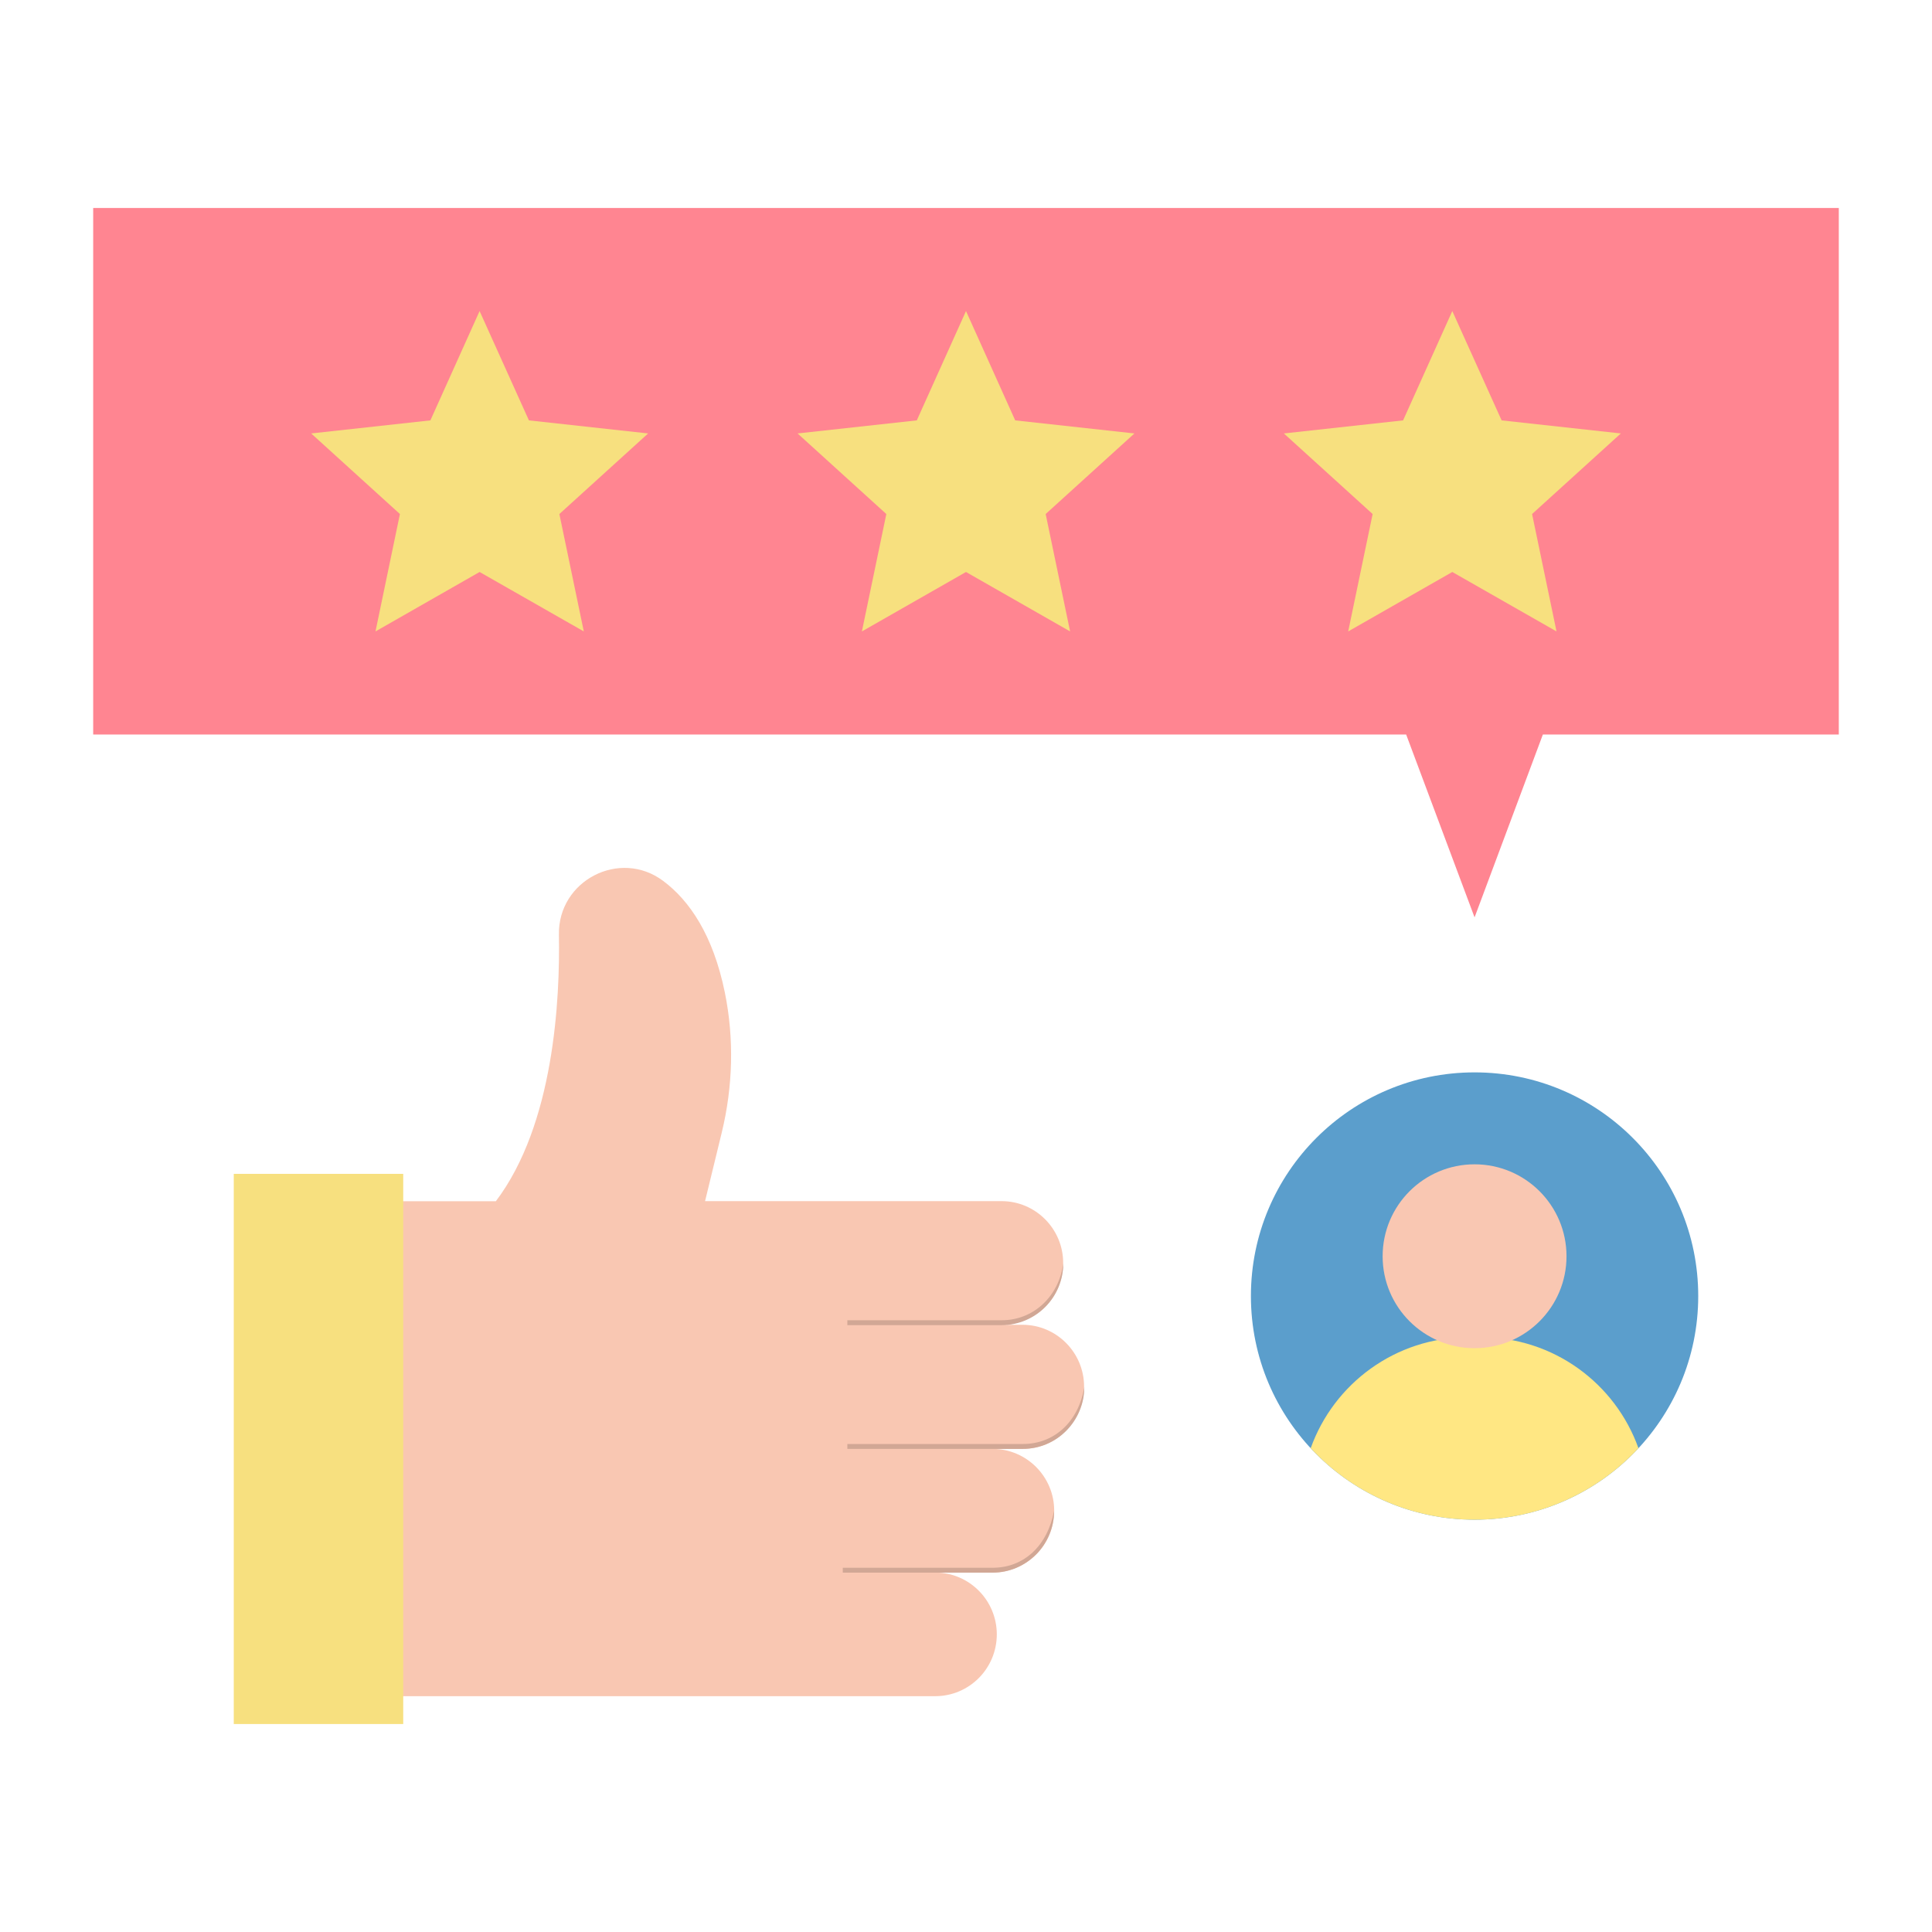 <svg id="Layer_1" enable-background="new 0 0 1700 1700" height="512" viewBox="0 0 1700 1700" width="512" xmlns="http://www.w3.org/2000/svg"><g><path d="m1357.6 646.3h260.4v-463.3h-1536v463.3h1155.3l60.2 160.9z" fill="#ff8591"/><g><g><g fill="#f7e07f"><path d="m422 273.7 43.4 96.2 104.9 11.5-78.1 70.9 21.5 103.3-91.7-52.3-91.6 52.3 21.5-103.3-78.1-70.9 104.9-11.5z"/><path d="m850 273.7 43.3 96.2 104.9 11.5-78.1 70.9 21.5 103.3-91.6-52.3-91.6 52.3 21.5-103.3-78.1-70.9 104.9-11.5z"/><path d="m1277.9 273.7 43.4 96.2 104.9 11.5-78.1 70.9 21.5 103.3-91.7-52.3-91.6 52.3 21.5-103.3-78.1-70.9 104.9-11.5z"/></g></g></g><g><g id="XMLID_1_"><path d="m899.9 1274.9h-26.5c29.9 0 54.2 24.4 54.2 54.4 0 15-6.1 28.7-15.9 38.5s-23.3 15.9-38.3 15.9h-50.5c29.9 0 54.2 24.4 54.2 54.4 0 15-6.1 28.7-15.9 38.5s-23.3 15.9-38.3 15.9h-482.3v-435.5h95.7c51.4-67.9 56.5-178.1 55.5-234.5-.9-47.7 53.5-75.9 91.7-47.4 23.2 17.3 44 47.7 54.3 98.2 8.3 40.7 7.1 82.8-2.7 123.2l-14.7 60.4h260.9c29.9 0 54.2 24.4 54.2 54.4 0 15-6.1 28.7-15.9 38.5s-23.4 15.9-38.3 15.9h18.4c29.9 0 54.2 24.4 54.2 54.4 0 15-6.1 28.6-15.9 38.5-9.6 10.3-23.2 16.3-38.1 16.3z" fill="#f9c7b2"/></g><g><path d="m935.6 1111.6c0 15-6.1 28.7-15.9 38.5s-23.4 15.9-38.3 15.9h-135.8v-4.3h135.8c27.5.1 50.3-20.5 54.2-50.1z" fill="#d1a795"/></g><path d="m205.7 1032.9h149.1v484.1h-149.1z" fill="#f7e07f"/><g><path d="m954.1 1220.5c0 15-6.1 28.6-15.9 38.5s-23.4 15.9-38.3 15.9h-154.3v-4.3h154.3c27.5.1 49.1-19.3 54.2-50.1z" fill="#d1a795"/></g><g><path d="m927.5 1329.4c0 15-6.1 28.7-15.9 38.5s-23.3 15.9-38.3 15.9h-131.7v-4.3h131.7c27.5.1 48.4-19.2 54.2-50.1z" fill="#d1a795"/></g></g><g><circle cx="1297.5" cy="1140.4" fill="#5b9ecc" r="196.8"/><path d="m1153.3 1274.3c35.9 38.7 87.3 62.9 144.2 62.9s108.3-24.2 144.2-62.9c-20.3-56.9-74.6-97.6-138.5-97.6h-5.7-5.7c-63.9 0-118.2 40.8-138.5 97.6z" fill="#ffe783"/><circle cx="1297.5" cy="1105.4" fill="#f9c7b2" r="80.9"/></g></g></svg>